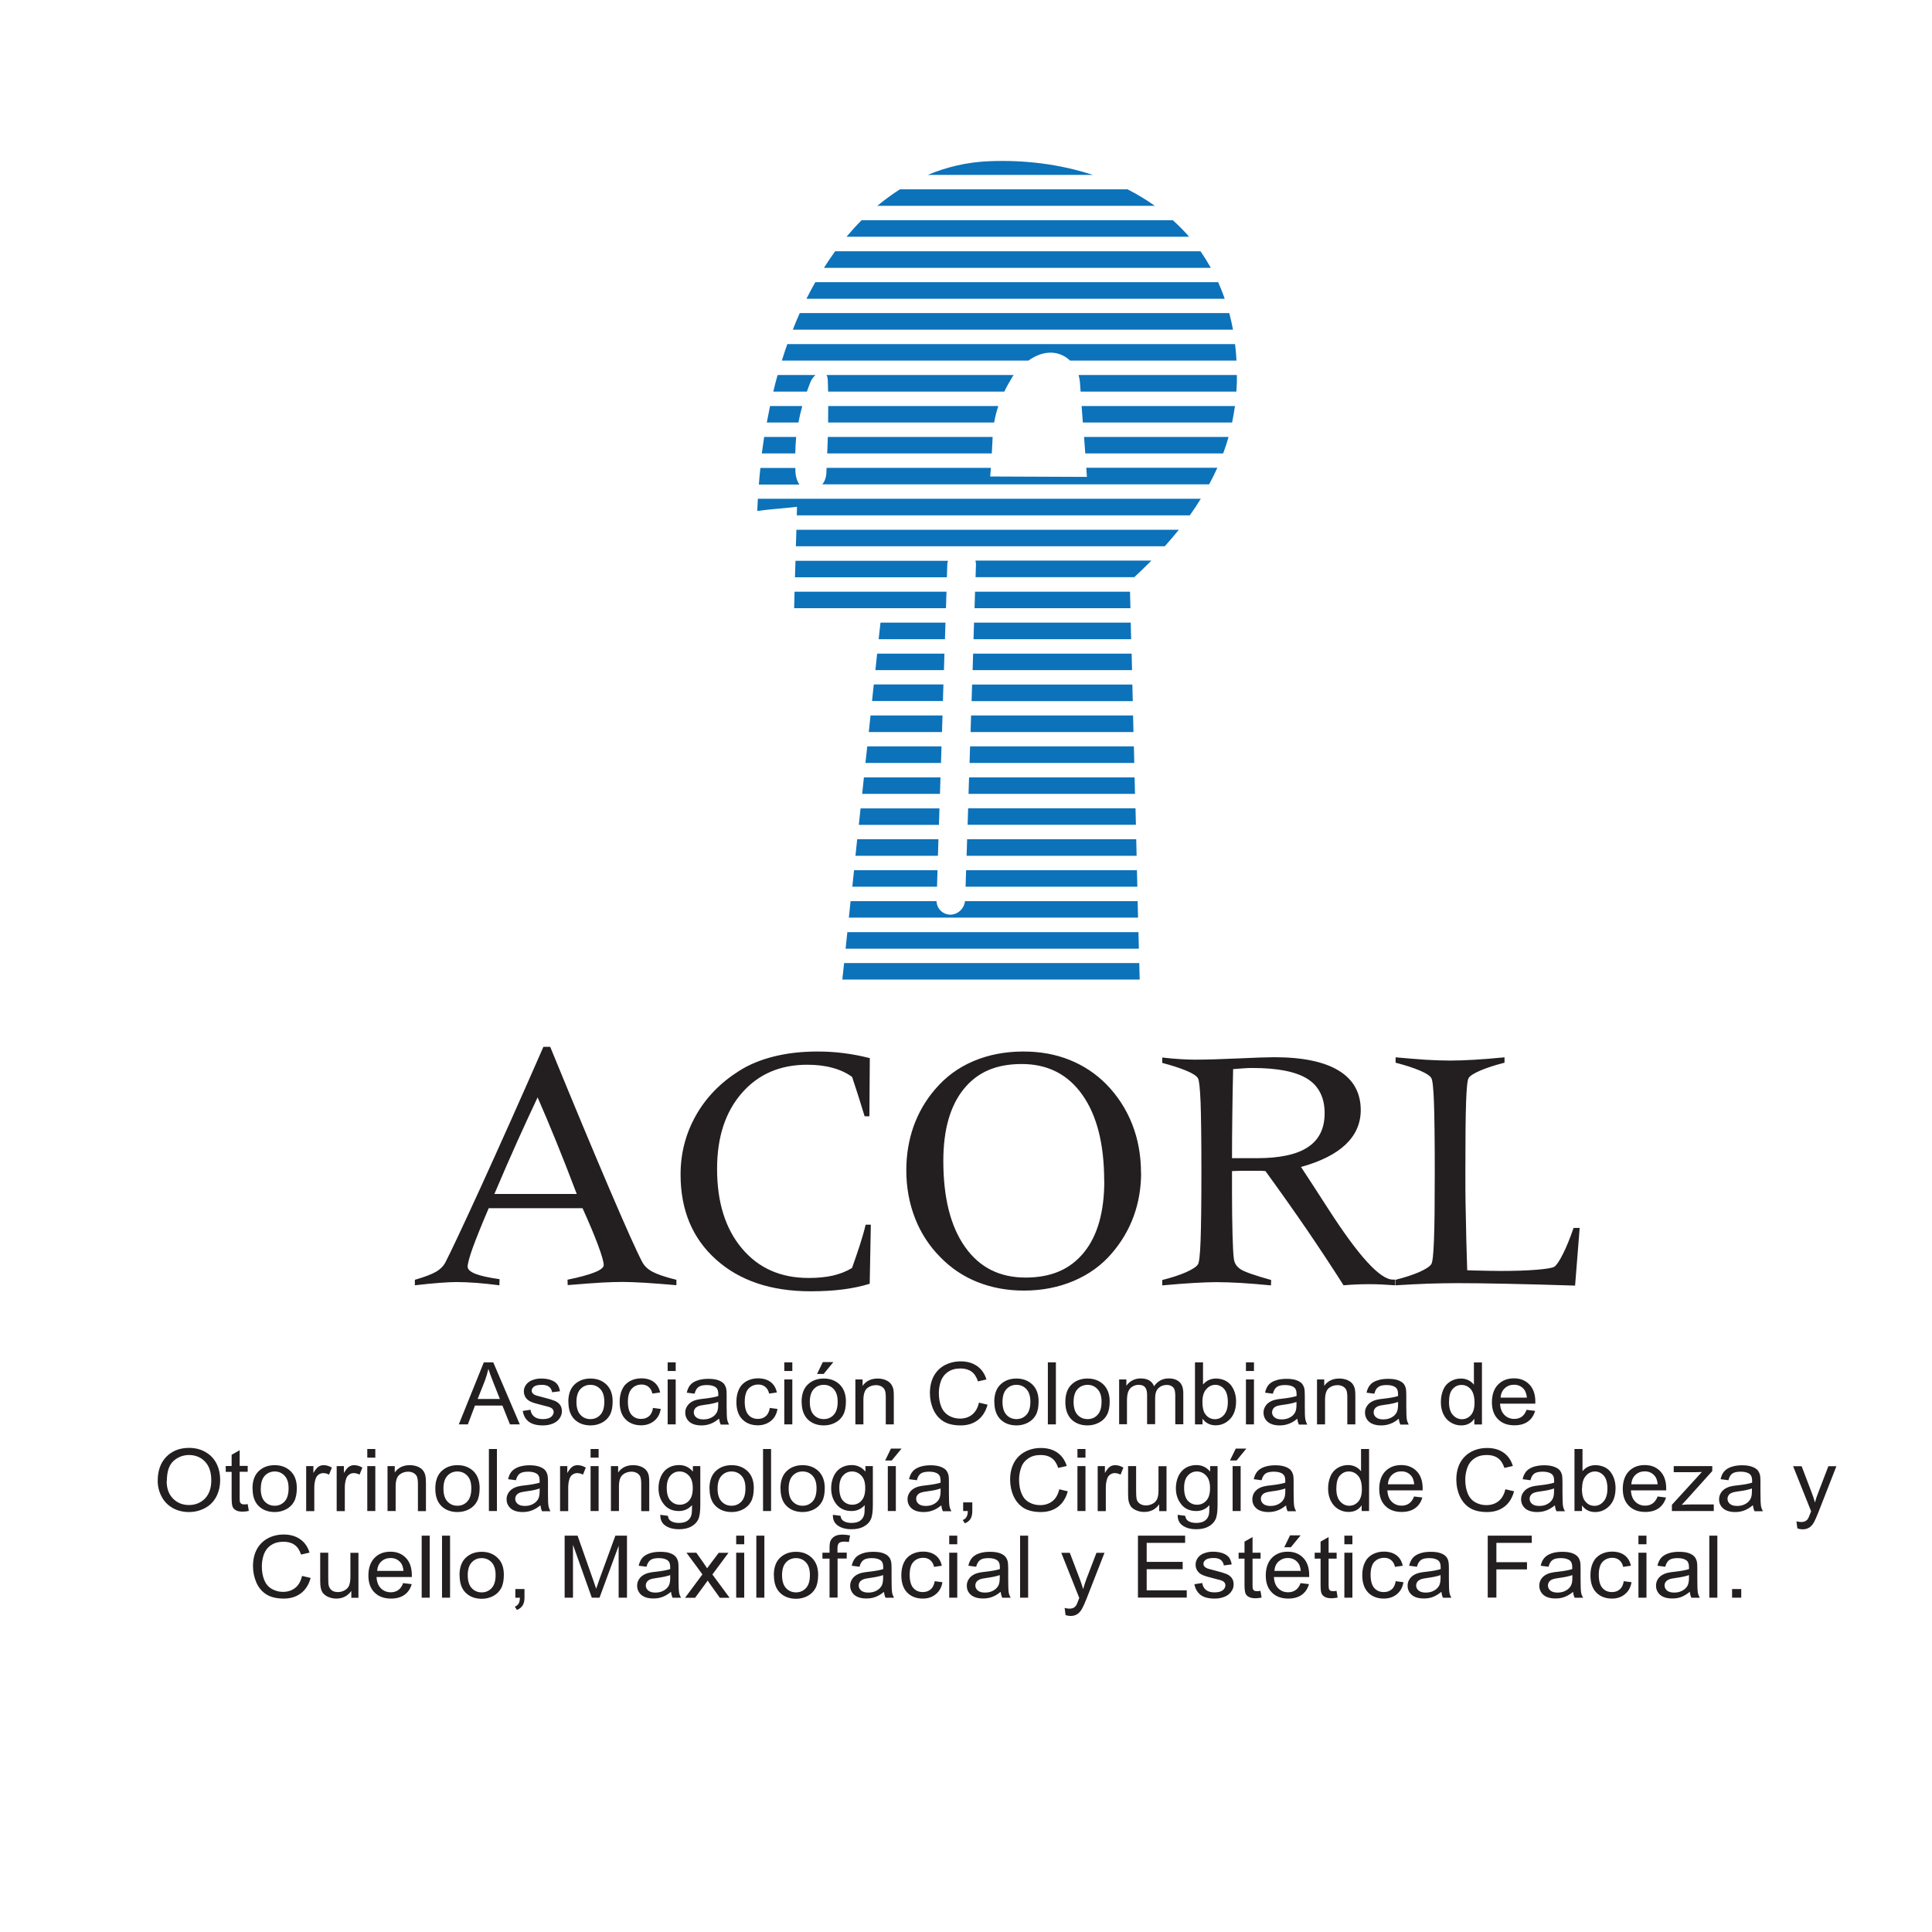 <svg xmlns="http://www.w3.org/2000/svg" id="Foreground" viewBox="0 0 190 190"><defs><style>.cls-1{fill:#0c72ba;}.cls-1,.cls-2{fill-rule:evenodd;}.cls-2{fill:#231f20;}</style></defs><path class="cls-2" d="M137.24,126.39v-.53c.91-.23,1.69-.48,2.33-.76.63-.28,1.03-.54,1.19-.78.12-.17.21-.95.26-2.33.06-1.38.08-3.64.08-6.78s-.03-5.44-.08-6.83c-.05-1.39-.14-2.18-.26-2.36-.13-.23-.51-.48-1.13-.74-.62-.26-1.41-.52-2.38-.77v-.53c1.09.1,2.07.18,2.96.24.89.05,1.69.08,2.41.08s1.49-.03,2.37-.08c.88-.05,1.87-.13,2.97-.24v.53c-.98.25-1.78.51-2.4.78-.62.27-1,.51-1.13.73-.12.18-.2.97-.25,2.36-.05,1.39-.07,3.67-.07,6.83,0,1.22,0,2.59.04,4.12.02,1.54.07,3.4.14,5.59l.44.02c1.32.03,2.26.05,2.83.05,1.41,0,2.6-.04,3.57-.12.97-.08,1.54-.18,1.72-.29.22-.14.5-.55.85-1.25.35-.69.7-1.55,1.05-2.57h.6l-.45,5.67c-2.54-.08-4.79-.14-6.78-.18-1.99-.04-3.58-.06-4.77-.06-.93,0-1.9.02-2.9.05-1,.04-2.06.09-3.19.16ZM121.27,105.13c-.04,1.58-.06,3.1-.08,4.56-.02,1.46-.03,2.86-.03,4.21h2.44c2.26,0,3.94-.36,5.03-1.09,1.1-.73,1.64-1.84,1.64-3.34s-.56-2.66-1.69-3.37c-1.13-.71-2.93-1.07-5.39-1.07-.24,0-.52,0-.84.03l-1.08.08ZM127.93,114.74c.66,1,1.54,2.35,2.64,4.06,3.01,4.69,5.14,7.04,6.41,7.04h.22v.56c-.44-.03-.87-.06-1.3-.08-.43-.02-.86-.03-1.29-.03s-.86.01-1.27.03c-.41.02-.81.04-1.21.08-1.15-1.81-2.36-3.64-3.62-5.49-1.27-1.85-2.62-3.76-4.06-5.74l-.37-.03h-.89s-1.18,0-1.18,0l-.85.03v2.22c0,1.47.02,2.79.05,3.96.03,1.17.07,1.98.13,2.43.05.44.27.78.66,1.04.39.26,1.4.61,3.01,1.06l-.02.53c-1.07-.11-2.05-.18-2.95-.24-.89-.05-1.71-.08-2.44-.08-.57,0-1.29.03-2.19.08-.89.05-1.93.13-3.11.24v-.53c.92-.23,1.69-.48,2.33-.76.63-.28,1.03-.54,1.18-.78.12-.17.21-.95.26-2.33.05-1.38.08-3.64.08-6.78s-.03-5.44-.08-6.83c-.06-1.39-.14-2.18-.26-2.36-.13-.23-.51-.48-1.13-.74-.63-.26-1.42-.52-2.38-.77v-.53c.66.08,1.26.13,1.79.16.53.03.99.05,1.39.05,1.12,0,2.55-.04,4.28-.12,1.73-.08,2.91-.12,3.54-.12,2.8,0,4.92.44,6.36,1.32,1.44.88,2.16,2.18,2.16,3.88,0,1.32-.5,2.44-1.48,3.38-.99.94-2.46,1.68-4.41,2.22ZM108.59,116.15c0-3.62-.71-6.44-2.14-8.47-1.43-2.03-3.42-3.04-5.97-3.04s-4.38.82-5.71,2.47c-1.33,1.65-2,4-2,7.06,0,3.62.71,6.44,2.13,8.45,1.42,2.02,3.4,3.02,5.95,3.02s4.4-.82,5.74-2.46c1.34-1.64,2.01-3.99,2.01-7.05ZM112.22,115.34c0,1.5-.24,2.91-.72,4.24-.48,1.33-1.19,2.54-2.14,3.65-1,1.18-2.25,2.09-3.75,2.73-1.5.64-3.14.96-4.92.96-1.64,0-3.15-.28-4.54-.83-1.39-.55-2.6-1.36-3.64-2.42-1.11-1.11-1.95-2.4-2.52-3.86-.57-1.46-.86-3.03-.86-4.72,0-1.53.24-2.97.71-4.31.48-1.34,1.18-2.56,2.11-3.64,1.04-1.23,2.29-2.15,3.77-2.78,1.48-.63,3.12-.95,4.93-.95,1.64,0,3.15.27,4.52.82,1.38.55,2.59,1.35,3.64,2.41,1.11,1.14,1.95,2.44,2.53,3.91.58,1.47.87,3.07.87,4.79ZM85.5,109.78h-.47l-.61-1.97-.62-1.9c-.53-.39-1.17-.69-1.91-.89-.74-.21-1.58-.31-2.51-.31-2.67,0-4.81.93-6.43,2.79-1.62,1.86-2.43,4.34-2.43,7.45,0,3.29.82,5.9,2.45,7.83,1.63,1.94,3.81,2.9,6.55,2.9.92,0,1.72-.08,2.41-.24.69-.16,1.31-.41,1.86-.74.3-.84.56-1.61.79-2.31.22-.7.41-1.35.55-1.95h.51l-.11,5.81c-.82.25-1.71.44-2.66.56-.95.12-2,.18-3.15.18-3.88,0-6.99-1.04-9.31-3.13-2.32-2.08-3.48-4.87-3.48-8.35,0-2.09.5-4.01,1.49-5.78.99-1.77,2.4-3.23,4.23-4.39.98-.63,2.13-1.11,3.45-1.44,1.32-.33,2.75-.49,4.3-.49.87,0,1.73.05,2.58.16.85.11,1.7.27,2.56.49l-.04,5.73ZM48.61,117.42h8.11c-.76-2-1.44-3.74-2.05-5.23-.61-1.5-1.21-2.92-1.8-4.27-.61,1.29-1.27,2.72-1.97,4.27-.7,1.55-1.46,3.3-2.28,5.23ZM40.8,126.39v-.53c.97-.28,1.67-.55,2.08-.79.41-.24.7-.53.89-.86.54-1.04,1.73-3.57,3.57-7.59,1.83-4.02,3.87-8.57,6.1-13.67h.67c2.35,5.74,4.32,10.46,5.9,14.15,1.58,3.69,2.63,6.03,3.15,7.01.21.39.54.71,1.01.96.47.25,1.25.52,2.35.79v.53c-1.2-.11-2.24-.18-3.12-.24-.88-.05-1.61-.08-2.18-.08s-1.25.02-2,.06c-.75.04-1.88.13-3.39.25l-.02-.53c1.17-.24,2.06-.48,2.66-.72.6-.24.9-.48.9-.72,0-.3-.18-.95-.55-1.94-.37-1-.88-2.21-1.53-3.65h-9.23c-.71,1.66-1.23,2.96-1.57,3.89-.33.93-.5,1.55-.5,1.86,0,.26.25.49.73.69.49.2,1.29.38,2.41.54l-.02.6c-.81-.11-1.57-.18-2.29-.24-.72-.05-1.36-.08-1.93-.08-.43,0-.99.03-1.66.08-.68.05-1.49.13-2.44.24Z"></path><path class="cls-2" d="M147.57,137.45h2.59c-.04-.37-.14-.65-.3-.84-.25-.29-.57-.43-.97-.43-.36,0-.67.12-.91.35-.25.23-.38.54-.41.92ZM150.15,138.65l.82.1c-.13.45-.36.8-.71,1.05-.35.25-.79.37-1.33.37-.68,0-1.22-.2-1.61-.6-.4-.4-.6-.95-.6-1.67s.2-1.32.6-1.73c.4-.41.92-.62,1.56-.62s1.13.2,1.52.6c.39.4.59.97.59,1.69v.2h-3.47c.03.48.17.85.43,1.11.26.26.58.39.97.39.29,0,.53-.07.74-.22.2-.14.36-.38.48-.69ZM142.5,137.88c0,.56.12.99.38,1.27.25.28.55.42.89.42s.64-.13.88-.4c.24-.27.36-.67.36-1.22,0-.6-.13-1.05-.37-1.33-.25-.28-.55-.42-.91-.42s-.64.14-.88.41c-.24.27-.35.7-.35,1.28ZM144.99,140.08v-.56c-.29.44-.73.66-1.3.66-.37,0-.71-.1-1.02-.29-.31-.19-.55-.46-.72-.81-.17-.35-.25-.75-.25-1.2s.08-.84.23-1.2c.15-.36.39-.63.7-.82.31-.19.65-.29,1.04-.29.28,0,.53.06.75.17.22.11.4.26.53.44v-2.19h.79v6.1h-.74ZM137.49,137.87c-.29.11-.72.21-1.29.28-.33.04-.55.09-.69.15-.14.06-.24.14-.31.24-.07.11-.11.22-.11.35,0,.2.08.37.24.5.16.13.39.2.7.2s.57-.06.81-.19c.24-.12.41-.3.52-.51.08-.17.13-.41.13-.74v-.27ZM137.55,139.53c-.29.24-.57.41-.85.5-.27.1-.56.15-.87.15-.51,0-.91-.12-1.18-.35-.27-.24-.41-.54-.41-.91,0-.22.05-.41.16-.59.1-.18.24-.32.41-.43.17-.11.36-.19.57-.24.15-.04.39-.08.7-.11.64-.07,1.11-.16,1.41-.26v-.19c0-.3-.07-.52-.22-.64-.2-.17-.5-.25-.9-.25-.37,0-.65.06-.82.19-.18.12-.31.34-.39.66l-.77-.1c.07-.31.19-.57.35-.76.16-.19.39-.34.7-.44.31-.11.66-.16,1.06-.16s.72.04.97.13c.25.09.43.2.55.33.12.14.2.31.24.51.03.13.04.36.04.69v.99c0,.69.02,1.13.05,1.32.03.19.1.36.19.53h-.82c-.08-.16-.13-.34-.15-.55ZM129.52,140.08v-4.42h.71v.63c.34-.48.83-.72,1.48-.72.28,0,.54.05.77.14.23.1.41.22.53.38.12.16.2.34.24.55.03.14.04.38.04.73v2.71h-.79v-2.68c0-.31-.03-.53-.09-.68-.06-.15-.17-.27-.32-.36-.16-.09-.34-.14-.55-.14-.34,0-.62.1-.87.3-.24.21-.36.59-.36,1.15v2.41h-.79ZM127.5,137.87c-.29.11-.72.21-1.29.28-.32.04-.55.09-.69.15-.14.06-.24.14-.31.24-.07.11-.11.22-.11.35,0,.2.08.37.24.5.16.13.39.2.7.2s.57-.06.81-.19c.24-.12.41-.3.52-.51.09-.17.13-.41.13-.74v-.27ZM127.57,139.53c-.29.24-.58.41-.85.5-.27.1-.56.15-.87.15-.51,0-.9-.12-1.18-.35-.27-.24-.41-.54-.41-.91,0-.22.05-.41.16-.59.1-.18.24-.32.41-.43.17-.11.36-.19.57-.24.15-.04.39-.08.7-.11.64-.07,1.11-.16,1.41-.26v-.19c0-.3-.07-.52-.22-.64-.2-.17-.5-.25-.9-.25-.37,0-.65.06-.82.19-.17.12-.31.34-.39.66l-.77-.1c.07-.31.18-.57.34-.76.16-.19.4-.34.7-.44.3-.11.66-.16,1.06-.16s.72.04.97.13c.25.09.43.2.55.33.12.14.2.31.25.51.02.13.04.36.04.69v.99c0,.69.01,1.13.05,1.32.04.19.1.36.19.53h-.82c-.08-.16-.13-.34-.15-.55ZM122.53,140.08v-4.42h.79v4.42h-.79ZM122.53,134.83v-.85h.79v.85h-.79ZM118.25,137.84c0,.53.08.91.23,1.15.24.38.58.58,1,.58.34,0,.64-.14.89-.42.25-.29.38-.71.38-1.27s-.12-1-.36-1.28c-.24-.27-.53-.41-.87-.41s-.64.14-.89.43c-.25.28-.38.7-.38,1.23ZM118.26,140.08h-.74v-6.1h.79v2.18c.33-.39.76-.59,1.28-.59.29,0,.56.06.81.16.25.11.46.26.63.46.16.2.29.43.39.72.09.28.14.57.14.89,0,.76-.2,1.34-.59,1.75-.39.41-.87.62-1.42.62s-.98-.22-1.29-.65v.56ZM110.06,140.08v-4.42h.71v.62c.15-.21.34-.39.58-.52.24-.13.52-.2.83-.2.34,0,.63.07.85.2.22.14.38.33.46.57.37-.52.85-.77,1.44-.77.46,0,.82.12,1.07.36.25.24.37.61.37,1.12v3.03h-.79v-2.78c0-.3-.03-.51-.08-.65-.05-.13-.14-.24-.28-.32-.13-.08-.29-.12-.47-.12-.33,0-.6.1-.82.31-.22.21-.33.54-.33.99v2.56h-.79v-2.87c0-.33-.06-.58-.19-.75-.13-.17-.34-.25-.63-.25-.22,0-.43.05-.62.17-.19.11-.32.27-.41.49-.09.21-.13.52-.13.92v2.29h-.79ZM105.58,137.87c0,.56.13.99.39,1.27.26.28.59.42.99.42s.72-.14.98-.42c.26-.28.39-.71.39-1.29,0-.55-.13-.96-.4-1.24-.26-.28-.59-.42-.97-.42s-.73.14-.99.42c-.26.28-.39.7-.39,1.26ZM104.77,137.87c0-.82.24-1.42.72-1.81.4-.33.89-.49,1.46-.49.64,0,1.16.2,1.57.59.4.4.61.95.61,1.65,0,.57-.09,1.01-.27,1.34-.18.33-.44.58-.79.76-.34.18-.72.27-1.12.27-.65,0-1.18-.2-1.58-.59-.4-.4-.6-.97-.6-1.71ZM103.05,140.08v-6.1h.79v6.1h-.79ZM98.59,137.87c0,.56.13.99.39,1.27.26.28.59.42.98.42s.72-.14.98-.42c.26-.28.39-.71.39-1.29,0-.55-.13-.96-.39-1.24-.26-.28-.59-.42-.98-.42s-.72.14-.98.42c-.26.28-.39.7-.39,1.26ZM97.78,137.87c0-.82.24-1.42.72-1.81.4-.33.89-.49,1.46-.49.64,0,1.16.2,1.57.59.41.4.61.95.61,1.65,0,.57-.09,1.01-.27,1.34-.18.33-.44.58-.78.76-.34.18-.72.27-1.12.27-.65,0-1.18-.2-1.58-.59-.4-.4-.6-.97-.6-1.71ZM96.27,137.94l.85.2c-.18.66-.5,1.17-.96,1.52-.46.35-1.02.52-1.69.52s-1.25-.13-1.69-.4c-.43-.27-.76-.65-.99-1.16-.23-.51-.34-1.05-.34-1.63,0-.63.13-1.19.38-1.66.26-.47.62-.83,1.09-1.08.47-.24.99-.37,1.56-.37.64,0,1.18.16,1.62.47.44.31.74.75.91,1.31l-.83.19c-.15-.44-.36-.77-.65-.97-.28-.2-.64-.3-1.07-.3-.49,0-.9.11-1.23.34-.33.22-.56.53-.7.9-.13.38-.2.77-.2,1.17,0,.52.08.97.24,1.36.16.39.41.67.74.87.34.19.7.29,1.09.29.47,0,.88-.13,1.2-.39.33-.26.55-.65.67-1.16ZM84.12,140.08v-4.42h.71v.63c.34-.48.84-.72,1.48-.72.28,0,.54.05.77.14.23.1.41.22.53.38.12.16.2.34.25.55.03.14.04.38.04.73v2.71h-.79v-2.68c0-.31-.03-.53-.09-.68-.06-.15-.17-.27-.32-.36-.15-.09-.34-.14-.55-.14-.34,0-.62.1-.87.3-.24.21-.37.59-.37,1.15v2.41h-.79ZM80.35,135.12l.57-1.17h1.04l-.96,1.17h-.66ZM79.64,137.87c0,.56.13.99.39,1.27.26.28.59.42.98.42s.72-.14.98-.42c.26-.28.39-.71.39-1.29,0-.55-.13-.96-.39-1.24-.26-.28-.59-.42-.98-.42s-.73.14-.98.42c-.26.28-.39.7-.39,1.26ZM78.83,137.87c0-.82.24-1.42.72-1.81.4-.33.89-.49,1.46-.49.64,0,1.16.2,1.57.59.4.4.61.95.61,1.65,0,.57-.09,1.01-.27,1.34-.18.33-.44.58-.78.76-.34.18-.72.27-1.12.27-.65,0-1.18-.2-1.58-.59-.4-.4-.6-.97-.6-1.71ZM77.13,140.08v-4.42h.79v4.42h-.79ZM77.13,134.83v-.85h.79v.85h-.79ZM75.69,138.46l.77.1c-.08.5-.3.9-.65,1.18-.35.28-.78.43-1.28.43-.63,0-1.15-.2-1.53-.59-.39-.39-.58-.96-.58-1.7,0-.48.08-.9.25-1.25.17-.36.42-.62.76-.81.34-.18.71-.27,1.11-.27.51,0,.92.12,1.24.36.32.24.53.59.62,1.03l-.76.11c-.07-.3-.2-.52-.39-.67-.18-.15-.41-.22-.67-.22-.4,0-.72.14-.97.41-.25.27-.37.7-.37,1.28s.12,1.02.36,1.29c.24.27.55.4.94.4.31,0,.57-.09.77-.27.21-.18.34-.46.4-.83ZM70.63,137.87c-.29.11-.72.21-1.29.28-.32.04-.55.09-.69.15-.13.06-.24.14-.31.24-.07.11-.11.22-.11.35,0,.2.08.37.24.5.16.13.39.2.7.2s.57-.06.81-.19c.24-.12.41-.3.52-.51.09-.17.13-.41.13-.74v-.27ZM70.69,139.53c-.29.24-.57.41-.84.5-.27.1-.56.15-.87.15-.51,0-.91-.12-1.18-.35-.27-.24-.41-.54-.41-.91,0-.22.05-.41.16-.59.11-.18.24-.32.41-.43.17-.11.36-.19.57-.24.16-.04.39-.08.7-.11.64-.07,1.11-.16,1.41-.26v-.19c0-.3-.07-.52-.22-.64-.2-.17-.5-.25-.9-.25-.37,0-.65.06-.82.19-.18.12-.31.34-.39.66l-.77-.1c.07-.31.18-.57.35-.76.16-.19.39-.34.7-.44.3-.11.66-.16,1.06-.16s.72.04.97.13c.25.09.43.2.55.33.12.14.2.31.25.51.03.13.04.36.04.69v.99c0,.69.02,1.13.05,1.32.03.19.1.36.19.53h-.82c-.08-.16-.13-.34-.15-.55ZM65.66,140.08v-4.42h.79v4.42h-.79ZM65.66,134.83v-.85h.79v.85h-.79ZM64.21,138.46l.77.1c-.08.5-.3.9-.65,1.18-.35.28-.78.43-1.28.43-.63,0-1.15-.2-1.53-.59-.39-.39-.58-.96-.58-1.7,0-.48.08-.9.25-1.25.17-.36.42-.62.76-.81.34-.18.71-.27,1.11-.27.51,0,.92.12,1.24.36.32.24.53.59.62,1.03l-.76.11c-.07-.3-.2-.52-.39-.67-.19-.15-.41-.22-.67-.22-.4,0-.72.14-.97.41-.25.27-.38.7-.38,1.28s.12,1.02.36,1.29c.24.27.55.4.94.4.31,0,.57-.09.78-.27.21-.18.34-.46.39-.83ZM56.69,137.87c0,.56.13.99.39,1.27.26.28.59.42.98.42s.72-.14.98-.42c.26-.28.39-.71.39-1.29,0-.55-.13-.96-.39-1.24-.26-.28-.59-.42-.98-.42s-.72.14-.98.42c-.26.28-.39.7-.39,1.26ZM55.89,137.87c0-.82.24-1.42.72-1.81.4-.33.89-.49,1.46-.49.64,0,1.16.2,1.57.59.41.4.61.95.61,1.65,0,.57-.09,1.01-.27,1.34-.18.33-.44.58-.78.76-.34.18-.72.27-1.12.27-.65,0-1.18-.2-1.58-.59-.4-.4-.6-.97-.6-1.71ZM51.39,138.76l.78-.12c.04.3.17.52.37.68.2.16.48.24.84.24s.63-.07.81-.21c.17-.14.26-.31.26-.49,0-.17-.08-.3-.24-.4-.11-.07-.38-.15-.81-.25-.58-.14-.98-.26-1.2-.36-.22-.1-.39-.24-.51-.42-.11-.18-.17-.37-.17-.59,0-.2.04-.38.14-.54.09-.17.23-.31.39-.42.12-.09.29-.16.5-.22.21-.06.44-.09.68-.09.37,0,.69.05.96.15.28.1.48.24.61.41.13.17.22.4.27.69l-.77.1c-.04-.23-.14-.41-.3-.54-.17-.13-.4-.19-.71-.19-.36,0-.62.06-.77.17-.15.12-.23.25-.23.4,0,.1.03.19.1.26.06.08.16.15.3.2.08.03.31.09.69.19.56.14.95.26,1.17.35.22.09.39.22.52.39.13.17.19.39.19.64s-.08.48-.23.7c-.15.22-.37.39-.66.51-.29.12-.62.18-.98.18-.6,0-1.06-.12-1.38-.36-.32-.24-.52-.59-.6-1.06ZM45.12,140.08l2.46-6.1h.93l2.61,6.1h-.97l-.74-1.85h-2.7l-.7,1.85h-.9ZM46.97,137.58h2.19l-.67-1.69c-.2-.51-.36-.94-.46-1.27-.09.4-.21.79-.35,1.18l-.71,1.79Z"></path><path class="cls-2" d="M176.76,150.3l-.09-.69c.17.05.32.07.45.07.18,0,.32-.03.42-.08.1-.06.19-.13.26-.24.05-.07.13-.26.24-.56l.07-.18-1.77-4.43h.84l.97,2.55c.13.32.24.67.34,1.02.09-.34.2-.67.33-.99l.99-2.58h.79l-1.76,4.5c-.19.48-.34.82-.44,1-.14.25-.3.43-.48.54-.18.11-.4.17-.65.17-.15,0-.32-.03-.51-.09ZM172.29,146.38c-.29.11-.72.21-1.29.28-.33.04-.56.09-.69.15-.13.05-.24.13-.31.24-.07.1-.11.22-.11.35,0,.2.08.36.24.5.16.13.39.2.7.2s.57-.06.81-.19c.24-.13.41-.3.52-.52.09-.17.13-.42.13-.74v-.27ZM172.36,148.05c-.29.24-.57.4-.84.5-.27.1-.56.15-.87.15-.51,0-.91-.12-1.18-.35-.28-.24-.41-.54-.41-.91,0-.21.06-.41.16-.59.1-.18.24-.32.41-.43.17-.11.36-.19.57-.24.15-.04.39-.08.7-.11.64-.07,1.11-.16,1.41-.26v-.19c0-.31-.07-.52-.22-.64-.2-.17-.5-.25-.9-.25-.37,0-.65.06-.82.18-.18.12-.31.34-.39.66l-.77-.1c.07-.32.18-.57.35-.76.16-.19.39-.34.7-.45.3-.1.66-.16,1.06-.16s.72.05.97.14c.25.09.43.2.55.33.12.14.2.31.25.51.03.13.04.36.04.69v1c0,.69.02,1.13.05,1.32.03.19.1.36.19.53h-.82c-.08-.16-.13-.34-.15-.55ZM164.42,148.6v-.61l2.95-3.23c-.33.02-.63.02-.88.02h-1.89v-.6h3.79v.49l-2.52,2.8-.48.52c.35-.03.69-.04,1-.04h2.15v.65h-4.12ZM160.43,145.97h2.59c-.03-.37-.13-.65-.3-.84-.25-.29-.57-.43-.97-.43-.36,0-.66.11-.91.34-.25.23-.38.54-.41.92ZM163.02,147.17l.82.1c-.13.45-.37.8-.71,1.05-.35.25-.79.37-1.33.37-.68,0-1.21-.2-1.61-.6-.4-.4-.6-.95-.6-1.67s.2-1.32.6-1.73c.4-.41.92-.61,1.56-.61s1.13.2,1.52.6c.39.4.59.97.59,1.69v.2h-3.47c.03.49.17.86.43,1.11.26.26.58.39.97.39.29,0,.53-.07.74-.22.2-.14.37-.37.49-.69ZM155.57,146.36c0,.53.08.91.23,1.15.25.39.58.58,1.01.58.34,0,.64-.14.89-.43.25-.28.38-.71.38-1.27s-.12-1-.36-1.27c-.24-.27-.53-.41-.87-.41s-.64.14-.89.43c-.25.28-.37.69-.37,1.23ZM155.57,148.6h-.73v-6.1h.79v2.18c.33-.4.76-.59,1.28-.59.28,0,.55.06.81.16.26.11.47.26.63.46.16.2.29.44.39.72.09.28.14.58.14.9,0,.76-.2,1.34-.59,1.75-.39.41-.87.62-1.42.62s-.98-.22-1.29-.65v.56ZM152.83,146.38c-.29.11-.72.21-1.29.28-.32.04-.55.09-.69.15-.13.05-.24.13-.31.24-.07.1-.11.22-.11.35,0,.2.08.36.24.5.16.13.39.2.7.2s.58-.06.81-.19c.24-.13.41-.3.52-.52.09-.17.13-.42.13-.74v-.27ZM152.9,148.05c-.29.24-.58.4-.85.5-.27.1-.56.15-.87.15-.51,0-.91-.12-1.18-.35-.27-.24-.41-.54-.41-.91,0-.21.05-.41.16-.59.11-.18.24-.32.41-.43.17-.11.36-.19.57-.24.16-.04.39-.08.7-.11.64-.07,1.1-.16,1.41-.26v-.19c0-.31-.07-.52-.22-.64-.2-.17-.5-.25-.9-.25-.37,0-.65.06-.82.18-.18.12-.31.34-.39.66l-.77-.1c.07-.32.19-.57.35-.76.16-.19.39-.34.7-.45.31-.1.66-.16,1.06-.16s.72.05.97.14c.25.09.43.2.55.33.12.14.2.31.25.51.02.13.04.36.04.69v1c0,.69.02,1.13.05,1.32.03.19.1.36.19.53h-.83c-.08-.16-.13-.34-.15-.55ZM148.05,146.46l.85.2c-.18.66-.5,1.17-.96,1.52-.47.35-1.03.52-1.7.52s-1.25-.13-1.69-.4c-.43-.27-.76-.66-.99-1.16-.23-.51-.34-1.05-.34-1.63,0-.64.13-1.19.38-1.66.26-.47.62-.83,1.09-1.08.47-.25.99-.37,1.56-.37.64,0,1.18.15,1.62.46.44.31.74.75.91,1.31l-.83.19c-.15-.44-.36-.77-.65-.97-.28-.2-.64-.3-1.07-.3-.49,0-.9.11-1.23.34-.33.22-.56.52-.7.91-.13.38-.2.77-.2,1.17,0,.52.08.97.24,1.36.16.39.41.68.74.87.34.19.7.28,1.09.28.47,0,.88-.13,1.2-.39.33-.26.55-.65.67-1.16ZM136.49,145.97h2.59c-.04-.37-.13-.65-.3-.84-.25-.29-.57-.43-.97-.43-.36,0-.66.11-.91.34-.25.23-.38.54-.41.92ZM139.07,147.17l.81.1c-.13.45-.36.8-.71,1.05-.35.25-.79.37-1.33.37-.68,0-1.22-.2-1.61-.6-.4-.4-.59-.95-.59-1.67s.2-1.32.6-1.73c.4-.41.93-.61,1.56-.61s1.13.2,1.52.6c.39.4.59.97.59,1.69v.2h-3.47c.03.49.17.86.43,1.11.26.26.58.39.97.39.29,0,.53-.07.74-.22.2-.14.37-.37.49-.69ZM131.42,146.4c0,.56.13.99.38,1.26.25.28.55.42.89.42s.64-.13.88-.4c.24-.26.36-.67.36-1.22,0-.6-.12-1.05-.37-1.33-.25-.28-.55-.42-.91-.42s-.64.14-.88.4c-.24.27-.35.7-.35,1.28ZM133.91,148.6v-.56c-.3.44-.73.65-1.3.65-.37,0-.71-.1-1.02-.29-.31-.19-.55-.47-.72-.81-.17-.35-.26-.75-.26-1.2s.08-.84.23-1.2c.15-.36.39-.63.69-.82.31-.19.66-.29,1.04-.29.28,0,.53.06.75.17.22.11.4.26.53.44v-2.19h.79v6.1h-.74ZM126.4,146.38c-.29.11-.72.21-1.29.28-.32.04-.55.09-.69.15-.13.05-.24.13-.31.24-.08.1-.11.22-.11.35,0,.2.08.36.24.5.16.13.39.2.7.2s.57-.06.81-.19c.24-.13.41-.3.52-.52.09-.17.13-.42.13-.74v-.27ZM126.47,148.05c-.29.24-.57.4-.85.5-.27.1-.56.15-.87.15-.51,0-.91-.12-1.18-.35-.28-.24-.41-.54-.41-.91,0-.21.05-.41.15-.59.11-.18.24-.32.41-.43.17-.11.36-.19.57-.24.15-.04.39-.08.7-.11.63-.07,1.11-.16,1.41-.26v-.19c0-.31-.07-.52-.22-.64-.2-.17-.51-.25-.9-.25-.37,0-.65.06-.82.18-.17.12-.31.34-.39.66l-.77-.1c.07-.32.19-.57.35-.76.16-.19.39-.34.7-.45.31-.1.66-.16,1.06-.16s.72.05.97.14c.25.09.43.2.55.33.12.14.2.31.25.51.03.13.04.36.04.69v1c0,.69.02,1.13.05,1.32.03.19.1.36.19.53h-.83c-.08-.16-.13-.34-.15-.55ZM120.96,143.63l.57-1.17h1.04l-.96,1.17h-.66ZM121.22,148.6v-4.42h.79v4.42h-.79ZM116.45,146.31c0,.58.12,1,.36,1.27.24.26.54.4.91.4s.66-.13.91-.4c.25-.27.37-.68.37-1.24s-.13-.95-.38-1.22c-.25-.27-.56-.41-.91-.41s-.65.13-.89.4c-.25.27-.37.67-.37,1.2ZM115.8,148.97l.76.1c.03.22.12.39.27.49.2.14.47.21.8.21.36,0,.65-.07.85-.21.2-.14.33-.33.4-.58.04-.15.06-.47.06-.96-.34.38-.77.58-1.29.58-.64,0-1.13-.22-1.48-.66-.35-.44-.53-.96-.53-1.58,0-.42.08-.81.24-1.17.16-.35.4-.63.7-.82.31-.19.67-.29,1.07-.29.55,0,1,.21,1.36.64v-.54h.73v3.82c0,.69-.07,1.18-.22,1.46-.15.29-.38.51-.7.68-.32.17-.71.25-1.17.25-.56,0-1-.12-1.34-.36-.34-.23-.51-.59-.49-1.07ZM114,148.6v-.66c-.36.5-.85.75-1.47.75-.28,0-.53-.05-.77-.15-.24-.1-.41-.22-.53-.37-.11-.15-.19-.34-.24-.56-.03-.15-.05-.38-.05-.7v-2.73h.79v2.45c0,.39.02.65.05.79.05.2.15.35.32.46.16.11.36.17.59.17s.46-.06.67-.17c.21-.11.35-.27.44-.47.09-.2.13-.49.13-.86v-2.36h.79v4.42h-.71ZM107.95,148.6v-4.42h.71v.68c.18-.31.35-.52.5-.62.15-.1.32-.15.51-.15.27,0,.54.08.81.24l-.28.69c-.19-.1-.38-.15-.57-.15-.17,0-.32.05-.46.15-.14.1-.23.23-.29.41-.09.27-.13.56-.13.87v2.31h-.79ZM105.96,148.6v-4.42h.79v4.42h-.79ZM105.96,143.35v-.85h.79v.85h-.79ZM104.16,146.46l.85.2c-.18.66-.5,1.17-.96,1.52-.46.35-1.03.52-1.69.52s-1.25-.13-1.69-.4c-.43-.27-.76-.66-.99-1.16-.23-.51-.34-1.05-.34-1.63,0-.64.13-1.19.38-1.66.25-.47.62-.83,1.09-1.08.47-.25.99-.37,1.56-.37.64,0,1.18.15,1.62.46.44.31.74.75.92,1.31l-.84.19c-.15-.44-.36-.77-.65-.97-.28-.2-.64-.3-1.07-.3-.49,0-.9.11-1.23.34-.33.22-.57.52-.7.91-.13.38-.2.77-.2,1.17,0,.52.08.97.24,1.36.16.39.4.68.74.87.33.19.7.28,1.09.28.47,0,.88-.13,1.21-.39.33-.26.55-.65.67-1.16ZM94.72,148.6v-.85h.9v.85c0,.31-.06.57-.17.76-.12.19-.3.35-.56.45l-.21-.32c.17-.07.29-.17.37-.31.08-.13.12-.33.13-.58h-.45ZM92.5,146.38c-.28.11-.72.21-1.29.28-.32.04-.55.09-.69.15-.13.05-.24.13-.31.24-.07.1-.11.22-.11.35,0,.2.08.36.24.5.16.13.39.2.7.2s.57-.06.81-.19c.24-.13.41-.3.52-.52.08-.17.13-.42.13-.74v-.27ZM92.56,148.05c-.29.24-.57.4-.85.5-.27.1-.56.15-.87.15-.51,0-.9-.12-1.18-.35-.27-.24-.41-.54-.41-.91,0-.21.05-.41.16-.59.1-.18.24-.32.41-.43.17-.11.35-.19.57-.24.15-.04.39-.08.7-.11.64-.07,1.11-.16,1.41-.26v-.19c0-.31-.07-.52-.22-.64-.2-.17-.5-.25-.9-.25-.37,0-.65.06-.82.18-.18.12-.31.34-.39.66l-.77-.1c.07-.32.19-.57.35-.76.16-.19.39-.34.7-.45.3-.1.66-.16,1.06-.16s.72.05.97.14c.25.09.43.2.55.33.12.14.2.31.25.51.03.13.04.36.04.69v1c0,.69.02,1.13.05,1.32.03.19.1.36.19.53h-.83c-.08-.16-.13-.34-.15-.55ZM87.05,143.63l.57-1.17h1.04l-.96,1.17h-.66ZM87.31,148.6v-4.42h.79v4.42h-.79ZM82.54,146.31c0,.58.12,1,.36,1.27.24.26.55.4.91.4s.67-.13.91-.4c.25-.27.37-.68.37-1.24s-.12-.95-.38-1.22c-.25-.27-.56-.41-.91-.41s-.65.13-.89.4c-.25.27-.37.67-.37,1.2ZM81.9,148.97l.76.1c.03.22.12.39.27.49.2.14.47.21.8.21.37,0,.65-.07.85-.21.2-.14.33-.33.4-.58.04-.15.06-.47.06-.96-.34.38-.77.58-1.29.58-.64,0-1.13-.22-1.49-.66-.35-.44-.52-.96-.52-1.58,0-.42.08-.81.24-1.17.16-.35.39-.63.7-.82.31-.19.66-.29,1.07-.29.55,0,1,.21,1.36.64v-.54h.73v3.82c0,.69-.07,1.18-.22,1.46-.14.29-.38.51-.7.68-.32.17-.71.25-1.18.25-.55,0-1-.12-1.34-.36-.34-.23-.51-.59-.49-1.07ZM77.56,146.39c0,.57.13.99.39,1.27.26.28.59.42.98.42s.72-.14.98-.42c.26-.28.39-.71.39-1.29s-.13-.96-.39-1.24c-.26-.28-.59-.42-.98-.42s-.72.14-.98.42c-.26.28-.39.7-.39,1.27ZM76.75,146.39c0-.82.24-1.42.72-1.81.4-.33.89-.49,1.46-.49.64,0,1.16.2,1.57.59.4.4.61.95.61,1.65,0,.57-.09,1.01-.27,1.34-.18.33-.44.58-.78.76-.34.18-.72.27-1.12.27-.65,0-1.18-.2-1.58-.59-.4-.39-.6-.96-.6-1.71ZM75.04,148.6v-6.1h.79v6.1h-.79ZM70.57,146.39c0,.57.13.99.39,1.27.26.28.59.42.98.42s.72-.14.98-.42c.26-.28.39-.71.39-1.29s-.13-.96-.39-1.24c-.26-.28-.59-.42-.98-.42s-.72.14-.98.42c-.26.28-.39.7-.39,1.27ZM69.77,146.39c0-.82.24-1.42.72-1.81.4-.33.89-.49,1.46-.49.64,0,1.16.2,1.57.59.41.4.61.95.61,1.65,0,.57-.09,1.01-.27,1.34-.18.33-.44.58-.78.76-.34.18-.72.27-1.12.27-.65,0-1.18-.2-1.58-.59-.4-.39-.6-.96-.6-1.71ZM65.57,146.31c0,.58.12,1,.37,1.27.24.26.55.4.91.4s.67-.13.91-.4c.25-.27.37-.68.37-1.24s-.13-.95-.38-1.22c-.25-.27-.56-.41-.92-.41s-.65.13-.89.4c-.24.27-.37.67-.37,1.2ZM64.92,148.97l.76.1c.03.22.12.39.27.49.2.14.46.21.8.21.37,0,.65-.07.85-.21.2-.14.33-.33.4-.58.04-.15.06-.47.06-.96-.35.38-.77.58-1.29.58-.64,0-1.13-.22-1.48-.66-.35-.44-.53-.96-.53-1.58,0-.42.08-.81.24-1.17.16-.35.39-.63.7-.82.31-.19.66-.29,1.08-.29.55,0,1,.21,1.36.64v-.54h.73v3.82c0,.69-.07,1.18-.22,1.46-.15.29-.38.51-.7.68-.32.17-.71.25-1.18.25-.55,0-1-.12-1.34-.36-.34-.23-.51-.59-.49-1.07ZM60.08,148.6v-4.42h.71v.63c.34-.48.83-.72,1.48-.72.28,0,.54.05.77.14.23.1.41.22.53.38.12.15.2.34.24.55.03.14.04.38.04.73v2.72h-.79v-2.69c0-.3-.03-.53-.09-.69-.06-.15-.17-.27-.32-.36-.16-.09-.34-.14-.55-.14-.33,0-.62.1-.87.31-.24.2-.36.59-.36,1.15v2.41h-.79ZM58.08,148.6v-4.42h.79v4.42h-.79ZM58.08,143.35v-.85h.79v.85h-.79ZM55.08,148.6v-4.42h.71v.68c.18-.31.35-.52.5-.62.15-.1.32-.15.51-.15.27,0,.54.08.81.24l-.28.69c-.19-.1-.38-.15-.57-.15-.17,0-.32.05-.46.15-.14.1-.23.23-.29.41-.09.27-.13.56-.13.87v2.31h-.79ZM53.07,146.38c-.29.11-.72.21-1.29.28-.32.04-.55.09-.69.15-.13.05-.24.13-.31.24-.07.1-.11.22-.11.35,0,.2.08.36.24.5.16.13.39.2.7.2s.57-.06.81-.19c.24-.13.41-.3.52-.52.09-.17.13-.42.13-.74v-.27ZM53.13,148.05c-.29.24-.58.4-.85.5-.27.1-.56.15-.87.15-.51,0-.91-.12-1.18-.35-.27-.24-.41-.54-.41-.91,0-.21.05-.41.16-.59.1-.18.24-.32.41-.43.17-.11.36-.19.57-.24.15-.04.39-.08.7-.11.64-.07,1.1-.16,1.41-.26v-.19c0-.31-.07-.52-.22-.64-.2-.17-.5-.25-.9-.25-.37,0-.65.06-.82.18-.18.12-.31.34-.39.66l-.77-.1c.07-.32.18-.57.35-.76.16-.19.4-.34.7-.45.3-.1.66-.16,1.06-.16s.72.05.97.14c.25.09.43.2.55.33.12.14.2.31.25.51.03.13.04.36.04.69v1c0,.69.01,1.13.05,1.32.03.19.1.36.19.53h-.82c-.08-.16-.13-.34-.15-.55ZM48.08,148.6v-6.1h.79v6.1h-.79ZM43.61,146.39c0,.57.13.99.39,1.27.26.28.59.42.98.42s.72-.14.98-.42c.26-.28.39-.71.39-1.29s-.13-.96-.39-1.24c-.26-.28-.59-.42-.98-.42s-.72.14-.98.42c-.26.28-.39.7-.39,1.27ZM42.81,146.39c0-.82.24-1.42.72-1.81.4-.33.89-.49,1.46-.49.64,0,1.16.2,1.57.59.4.4.61.95.61,1.65,0,.57-.09,1.01-.27,1.34-.18.33-.44.58-.78.76-.34.18-.72.27-1.13.27-.65,0-1.18-.2-1.58-.59-.4-.39-.6-.96-.6-1.71ZM38.11,148.6v-4.42h.71v.63c.34-.48.83-.72,1.48-.72.28,0,.54.05.77.14.24.1.41.22.53.38.12.15.2.34.24.55.03.14.05.38.05.73v2.72h-.79v-2.69c0-.3-.03-.53-.09-.69-.06-.15-.17-.27-.32-.36-.16-.09-.34-.14-.55-.14-.33,0-.62.1-.87.31-.24.2-.36.59-.36,1.15v2.41h-.79ZM36.12,148.6v-4.42h.79v4.42h-.79ZM36.12,143.35v-.85h.79v.85h-.79ZM33.11,148.6v-4.42h.71v.68c.18-.31.35-.52.5-.62.15-.1.32-.15.51-.15.27,0,.54.08.81.24l-.28.69c-.19-.1-.38-.15-.57-.15-.17,0-.33.05-.46.15-.13.1-.23.23-.29.41-.09.27-.13.56-.13.87v2.31h-.79ZM30.11,148.6v-4.42h.71v.68c.18-.31.35-.52.5-.62.15-.1.32-.15.51-.15.26,0,.54.08.81.24l-.28.69c-.19-.1-.38-.15-.57-.15-.17,0-.32.05-.46.15-.14.1-.23.23-.29.41-.09.27-.13.56-.13.87v2.31h-.79ZM25.64,146.39c0,.57.13.99.39,1.27.26.28.59.42.98.42s.72-.14.98-.42c.26-.28.39-.71.39-1.29s-.13-.96-.39-1.24c-.26-.28-.59-.42-.97-.42s-.72.14-.98.42c-.26.28-.39.7-.39,1.27ZM24.83,146.39c0-.82.24-1.42.72-1.81.4-.33.89-.49,1.46-.49.64,0,1.16.2,1.57.59.41.4.61.95.61,1.65,0,.57-.09,1.01-.27,1.34-.18.33-.44.58-.78.76-.34.18-.72.27-1.12.27-.65,0-1.18-.2-1.58-.59-.4-.39-.6-.96-.6-1.71ZM24.36,147.93l.11.66c-.22.05-.42.07-.6.07-.28,0-.51-.04-.66-.13-.16-.09-.27-.2-.33-.34-.06-.14-.1-.44-.1-.89v-2.55h-.58v-.58h.58v-1.1l.79-.45v1.54h.79v.58h-.79v2.59c0,.21.01.35.04.41.03.06.07.11.13.15.06.04.15.06.27.06.09,0,.2-.01.34-.03ZM16.39,145.65c0,.73.21,1.31.63,1.73.41.42.94.63,1.56.63s1.16-.21,1.58-.64c.41-.43.62-1.03.62-1.81,0-.5-.09-.93-.26-1.3-.18-.37-.44-.65-.77-.86-.34-.2-.72-.31-1.14-.31-.6,0-1.12.2-1.55.59-.43.39-.65,1.04-.65,1.96ZM15.51,145.63c0-1.01.29-1.8.86-2.38.57-.57,1.31-.86,2.22-.86.59,0,1.13.13,1.6.4.48.27.84.64,1.09,1.12.25.48.37,1.03.37,1.64s-.13,1.17-.39,1.66c-.26.49-.64.86-1.12,1.11-.48.25-1,.38-1.56.38-.6,0-1.15-.14-1.62-.41-.48-.28-.84-.66-1.08-1.14-.25-.48-.37-.98-.37-1.52Z"></path><path class="cls-2" d="M126.3,152.16l.57-1.17h1.04l-.96,1.17h-.65ZM170.34,157.12v-.85h.9v.85h-.9ZM168.1,157.12v-6.1h.79v6.1h-.79ZM166.1,154.9c-.29.11-.72.2-1.29.28-.33.04-.55.09-.69.15-.13.06-.24.14-.31.24-.08.11-.11.22-.11.35,0,.2.08.36.24.5.16.13.39.2.7.2s.57-.06.81-.19c.24-.13.41-.3.52-.51.08-.17.13-.42.13-.74v-.27ZM166.16,156.56c-.29.24-.58.4-.84.5-.27.1-.56.14-.87.14-.51,0-.91-.12-1.18-.35-.27-.24-.41-.54-.41-.91,0-.22.05-.41.15-.59.1-.18.24-.32.41-.43.17-.11.36-.19.57-.24.16-.04.39-.08.7-.11.64-.07,1.11-.16,1.41-.26v-.19c0-.3-.07-.52-.22-.64-.2-.17-.5-.25-.9-.25-.37,0-.64.06-.82.19-.18.13-.31.34-.39.66l-.77-.1c.07-.31.19-.57.35-.76.16-.19.4-.34.7-.45.31-.11.66-.16,1.06-.16s.72.04.97.13c.25.09.43.2.55.34.12.13.2.3.25.51.03.13.04.36.04.69v1c0,.69.02,1.13.05,1.32.03.19.1.36.19.53h-.82c-.08-.16-.13-.34-.15-.55ZM161.13,157.12v-4.42h.79v4.42h-.79ZM161.13,151.87v-.85h.79v.85h-.79ZM159.68,155.5l.77.1c-.08.5-.3.9-.65,1.18-.35.29-.77.43-1.28.43-.63,0-1.15-.2-1.53-.59-.39-.4-.58-.96-.58-1.7,0-.48.08-.89.25-1.25.17-.36.42-.62.76-.81.34-.18.71-.27,1.11-.27.5,0,.92.12,1.24.36.32.24.53.59.62,1.03l-.76.11c-.07-.3-.2-.52-.39-.67-.19-.15-.41-.22-.67-.22-.4,0-.72.14-.97.4-.25.27-.37.7-.37,1.28s.12,1.02.36,1.29c.24.27.55.4.94.4.31,0,.57-.09.77-.27.21-.18.34-.46.39-.83ZM154.63,154.9c-.29.11-.72.2-1.29.28-.32.04-.55.09-.69.15-.14.06-.24.14-.31.24-.07.11-.11.22-.11.35,0,.2.08.36.24.5.16.13.39.2.7.2s.57-.06.81-.19c.24-.13.41-.3.52-.51.09-.17.13-.42.13-.74v-.27ZM154.69,156.56c-.29.24-.58.4-.85.5-.27.1-.56.14-.87.14-.51,0-.91-.12-1.18-.35-.27-.24-.41-.54-.41-.91,0-.22.05-.41.15-.59.1-.18.24-.32.41-.43.17-.11.36-.19.57-.24.15-.04.39-.08.7-.11.64-.07,1.11-.16,1.41-.26v-.19c0-.3-.07-.52-.22-.64-.2-.17-.5-.25-.9-.25-.37,0-.65.06-.82.19-.18.13-.31.34-.39.66l-.77-.1c.07-.31.18-.57.35-.76.16-.19.39-.34.7-.45.31-.11.66-.16,1.06-.16s.72.04.97.13c.25.09.43.2.55.34.12.13.2.3.25.51.03.13.04.36.04.69v1c0,.69.02,1.13.05,1.32.03.19.1.36.2.53h-.83c-.08-.16-.13-.34-.15-.55ZM146.31,157.12v-6.1h4.33v.71h-3.48v1.9h3.01v.71h-3.01v2.77h-.85ZM141.67,154.9c-.29.11-.72.2-1.29.28-.33.04-.56.09-.69.15-.13.06-.24.14-.31.24-.07.11-.11.22-.11.35,0,.2.08.36.24.5.16.13.39.2.7.2s.57-.06.81-.19c.24-.13.41-.3.52-.51.08-.17.13-.42.13-.74v-.27ZM141.73,156.56c-.29.24-.57.4-.84.5-.27.1-.56.14-.87.14-.51,0-.91-.12-1.18-.35-.27-.24-.41-.54-.41-.91,0-.22.05-.41.16-.59.1-.18.24-.32.41-.43.17-.11.36-.19.57-.24.15-.04.39-.08.7-.11.64-.07,1.11-.16,1.41-.26v-.19c0-.3-.07-.52-.22-.64-.2-.17-.5-.25-.9-.25-.37,0-.65.06-.82.19-.18.13-.31.34-.39.66l-.77-.1c.07-.31.19-.57.35-.76.16-.19.39-.34.7-.45.31-.11.66-.16,1.06-.16s.72.04.97.13c.25.09.43.2.55.34.12.13.2.3.24.51.03.13.04.36.04.69v1c0,.69.02,1.13.05,1.32.03.19.1.36.19.53h-.82c-.08-.16-.13-.34-.15-.55ZM137.25,155.5l.77.1c-.08.5-.3.9-.65,1.18-.35.29-.78.43-1.29.43-.63,0-1.14-.2-1.53-.59-.38-.4-.58-.96-.58-1.7,0-.48.08-.89.25-1.25.17-.36.42-.62.76-.81.34-.18.71-.27,1.11-.27.5,0,.92.12,1.24.36.32.24.53.59.62,1.03l-.76.11c-.07-.3-.2-.52-.39-.67-.18-.15-.41-.22-.67-.22-.4,0-.72.14-.97.4-.25.27-.37.7-.37,1.28s.12,1.02.36,1.29c.24.27.55.4.94.4.31,0,.57-.09.78-.27.21-.18.34-.46.39-.83ZM132.21,157.12v-4.42h.79v4.42h-.79ZM132.21,151.87v-.85h.79v.85h-.79ZM131.44,156.45l.11.66c-.22.04-.42.07-.59.07-.29,0-.51-.04-.66-.13-.16-.08-.27-.2-.33-.34-.07-.14-.1-.43-.1-.88v-2.55h-.58v-.58h.58v-1.09l.79-.45v1.54h.79v.58h-.79v2.59c0,.22.02.35.04.41.03.06.07.11.13.15.06.04.15.05.27.05.09,0,.2,0,.34-.03ZM125.33,154.49h2.59c-.03-.37-.13-.65-.3-.84-.25-.29-.58-.43-.97-.43-.36,0-.66.12-.91.34-.25.23-.38.54-.41.92ZM127.91,155.69l.82.1c-.13.45-.36.8-.71,1.05-.35.25-.79.37-1.33.37-.68,0-1.22-.2-1.61-.6-.4-.4-.6-.95-.6-1.67s.2-1.32.6-1.73c.4-.41.92-.61,1.56-.61s1.13.2,1.52.6c.39.4.59.97.59,1.69v.2h-3.47c.03.49.17.86.43,1.11.26.26.58.39.97.39.29,0,.53-.07.74-.22.21-.14.37-.38.49-.69ZM123.96,156.45l.11.66c-.22.04-.42.07-.59.07-.28,0-.5-.04-.66-.13-.16-.08-.27-.2-.33-.34-.06-.14-.1-.43-.1-.88v-2.55h-.58v-.58h.58v-1.09l.79-.45v1.54h.79v.58h-.79v2.59c0,.22.01.35.04.41.03.06.07.11.13.15.06.04.15.05.27.05.09,0,.2,0,.34-.03ZM117.45,155.8l.78-.12c.05.3.17.52.37.68.2.16.48.24.84.24s.63-.07.81-.21c.18-.14.26-.31.26-.49,0-.17-.08-.3-.24-.4-.11-.07-.38-.15-.81-.25-.58-.14-.97-.26-1.2-.36-.22-.1-.39-.24-.51-.42-.12-.18-.17-.38-.17-.59,0-.2.05-.38.14-.55.09-.17.22-.31.39-.42.12-.09.29-.16.5-.22.21-.06.44-.09.68-.09.36,0,.68.05.96.15.27.1.48.24.61.41.13.17.22.4.27.69l-.77.1c-.04-.23-.14-.41-.3-.54-.17-.13-.4-.19-.71-.19-.36,0-.62.06-.77.17-.15.11-.23.25-.23.4,0,.1.03.18.1.26.06.08.17.15.3.2.08.03.31.09.69.19.56.14.95.26,1.17.35.22.09.39.22.52.39.13.17.19.38.19.64s-.07.48-.23.7c-.15.22-.37.39-.66.51-.29.12-.62.18-.98.18-.6,0-1.07-.12-1.38-.36-.31-.24-.52-.59-.61-1.06ZM111.91,157.12v-6.1h4.64v.71h-3.78v1.87h3.54v.72h-3.54v2.08h3.94v.71h-4.79ZM104.79,158.82l-.09-.69c.17.04.32.07.45.07.18,0,.32-.03.42-.08.11-.06.19-.13.26-.23.05-.08.13-.26.24-.56l.07-.18-1.77-4.44h.84l.97,2.55c.12.32.24.66.34,1.02.09-.33.2-.66.32-.99l.99-2.58h.79l-1.76,4.5c-.19.48-.34.81-.45,1-.14.25-.3.43-.48.54-.18.11-.4.17-.65.17-.15,0-.32-.03-.51-.09ZM100.32,157.12v-6.1h.79v6.1h-.79ZM98.32,154.9c-.29.11-.72.2-1.29.28-.32.04-.55.09-.69.15-.13.06-.24.14-.31.24-.07.11-.11.22-.11.35,0,.2.08.36.24.5.16.13.39.2.7.2s.58-.06.81-.19c.24-.13.41-.3.52-.51.08-.17.13-.42.13-.74v-.27ZM98.39,156.56c-.29.24-.57.4-.85.5-.27.1-.56.14-.87.14-.51,0-.9-.12-1.18-.35-.28-.24-.41-.54-.41-.91,0-.22.05-.41.16-.59.1-.18.24-.32.41-.43.17-.11.36-.19.57-.24.15-.04.39-.08.7-.11.64-.07,1.1-.16,1.41-.26v-.19c0-.3-.07-.52-.22-.64-.2-.17-.5-.25-.9-.25-.37,0-.65.06-.82.19-.18.13-.31.34-.39.66l-.77-.1c.07-.31.19-.57.35-.76.16-.19.39-.34.7-.45.31-.11.66-.16,1.06-.16s.72.04.97.13c.25.09.43.2.55.34.12.13.2.3.25.51.02.13.04.36.04.69v1c0,.69.02,1.13.05,1.32.03.19.1.36.19.53h-.82c-.08-.16-.13-.34-.15-.55ZM93.35,157.12v-4.42h.79v4.42h-.79ZM93.35,151.87v-.85h.79v.85h-.79ZM91.91,155.5l.77.1c-.08.5-.3.9-.65,1.18-.35.29-.78.43-1.28.43-.64,0-1.15-.2-1.53-.59-.39-.4-.58-.96-.58-1.7,0-.48.08-.89.25-1.25.17-.36.42-.62.76-.81.34-.18.71-.27,1.11-.27.51,0,.92.12,1.24.36.32.24.53.59.62,1.03l-.76.11c-.07-.3-.2-.52-.39-.67-.18-.15-.41-.22-.67-.22-.4,0-.72.14-.97.4-.25.27-.37.7-.37,1.28s.12,1.02.36,1.29c.24.27.55.4.93.4.31,0,.57-.09.78-.27.21-.18.34-.46.4-.83ZM86.85,154.9c-.29.11-.72.2-1.29.28-.32.04-.55.09-.69.15-.13.06-.24.14-.31.24-.07.11-.11.22-.11.35,0,.2.08.36.24.5.16.13.39.2.7.2s.57-.06.81-.19c.24-.13.41-.3.52-.51.08-.17.13-.42.13-.74v-.27ZM86.92,156.56c-.29.24-.58.4-.85.5-.27.1-.56.14-.87.14-.51,0-.91-.12-1.18-.35-.27-.24-.41-.54-.41-.91,0-.22.05-.41.16-.59.1-.18.24-.32.41-.43.17-.11.36-.19.57-.24.15-.04.39-.08.7-.11.64-.07,1.11-.16,1.41-.26v-.19c0-.3-.07-.52-.22-.64-.2-.17-.5-.25-.9-.25-.37,0-.64.06-.82.19-.18.13-.31.34-.39.66l-.77-.1c.07-.31.19-.57.35-.76.16-.19.39-.34.7-.45.31-.11.66-.16,1.06-.16s.72.04.97.13c.25.09.43.2.55.34.12.13.2.3.25.51.03.13.04.36.04.69v1c0,.69.02,1.13.05,1.32.03.19.1.36.19.53h-.83c-.08-.16-.13-.34-.15-.55ZM81.58,157.12v-3.84h-.7v-.58h.7v-.47c0-.3.03-.52.08-.66.08-.19.21-.35.4-.47.19-.12.46-.18.8-.18.22,0,.47.03.74.08l-.12.65c-.16-.03-.32-.04-.46-.04-.24,0-.41.05-.51.14-.1.1-.15.28-.15.54v.4h.91v.58h-.9v3.84h-.79ZM76.91,154.91c0,.56.13.99.39,1.27.26.28.59.42.98.42s.72-.14.98-.42c.26-.28.39-.71.39-1.29,0-.55-.13-.96-.39-1.24-.26-.28-.59-.42-.98-.42s-.72.14-.98.42c-.26.28-.39.7-.39,1.26ZM76.1,154.91c0-.82.24-1.42.72-1.81.4-.33.89-.49,1.46-.49.64,0,1.16.2,1.57.6.4.39.61.94.61,1.65,0,.57-.09,1.01-.27,1.34-.18.33-.44.58-.78.76-.34.18-.72.27-1.12.27-.65,0-1.18-.2-1.58-.59-.4-.39-.6-.96-.6-1.71ZM74.38,157.12v-6.1h.79v6.1h-.79ZM72.4,157.12v-4.42h.79v4.42h-.79ZM72.4,151.87v-.85h.79v.85h-.79ZM67.38,157.12l1.7-2.29-1.57-2.13h.97l.74,1.05c.14.2.24.35.32.48l.36-.48.78-1.04h.96l-1.58,2.13,1.69,2.29h-.96l-.97-1.36-.22-.33-1.24,1.69h-.96ZM65.91,154.9c-.29.11-.72.2-1.29.28-.33.04-.56.09-.69.15-.14.06-.24.14-.31.24-.07.11-.11.22-.11.35,0,.2.08.36.24.5.16.13.39.2.7.2s.57-.06.81-.19c.24-.13.41-.3.52-.51.09-.17.13-.42.13-.74v-.27ZM65.97,156.56c-.29.24-.57.4-.85.5-.27.1-.56.14-.87.14-.51,0-.9-.12-1.18-.35-.27-.24-.41-.54-.41-.91,0-.22.05-.41.16-.59.1-.18.24-.32.41-.43.17-.11.36-.19.57-.24.15-.04.39-.08.7-.11.64-.07,1.11-.16,1.41-.26v-.19c0-.3-.07-.52-.22-.64-.2-.17-.5-.25-.9-.25-.37,0-.64.06-.82.19-.18.13-.31.34-.39.66l-.77-.1c.07-.31.19-.57.35-.76.16-.19.39-.34.7-.45.3-.11.66-.16,1.06-.16s.72.04.97.13c.25.09.43.2.55.34.12.13.2.3.25.51.03.13.04.36.04.69v1c0,.69.02,1.13.05,1.32.03.19.1.36.2.53h-.83c-.08-.16-.13-.34-.15-.55ZM55.53,157.12v-6.1h1.27l1.52,4.32c.14.4.24.7.31.9.07-.22.19-.55.34-.98l1.55-4.24h1.14v6.1h-.82v-5.1l-1.88,5.1h-.76l-1.85-5.2v5.2h-.81ZM50.68,157.12v-.85h.9v.85c0,.31-.06.57-.18.76-.12.19-.3.34-.56.45l-.21-.32c.16-.07.29-.17.37-.3.08-.13.12-.33.13-.58h-.45ZM46,154.91c0,.56.13.99.39,1.27.26.28.59.42.98.42s.72-.14.98-.42c.26-.28.39-.71.39-1.29,0-.55-.13-.96-.39-1.24-.26-.28-.59-.42-.98-.42s-.72.14-.98.42c-.26.28-.39.7-.39,1.26ZM45.19,154.91c0-.82.24-1.42.72-1.81.4-.33.89-.49,1.46-.49.64,0,1.16.2,1.57.6.41.39.61.94.61,1.65,0,.57-.09,1.01-.27,1.34-.18.33-.44.58-.78.76-.34.18-.72.27-1.12.27-.65,0-1.18-.2-1.58-.59-.4-.39-.6-.96-.6-1.71ZM43.47,157.12v-6.1h.79v6.1h-.79ZM41.47,157.12v-6.1h.79v6.1h-.79ZM37.09,154.49h2.59c-.03-.37-.13-.65-.3-.84-.25-.29-.58-.43-.97-.43-.36,0-.67.12-.91.34-.25.23-.38.54-.41.92ZM39.67,155.69l.82.1c-.13.45-.36.8-.71,1.05-.35.25-.79.37-1.33.37-.68,0-1.22-.2-1.62-.6-.4-.4-.6-.95-.6-1.67s.2-1.32.6-1.73c.4-.41.92-.61,1.56-.61s1.13.2,1.52.6c.39.4.59.97.59,1.69v.2h-3.47c.03.49.17.86.43,1.11.26.26.58.39.97.39.29,0,.53-.07.74-.22.2-.14.37-.38.48-.69ZM34.55,157.12v-.66c-.36.5-.85.75-1.47.75-.27,0-.53-.05-.77-.15-.24-.1-.41-.23-.53-.37-.12-.15-.2-.34-.24-.55-.03-.15-.05-.38-.05-.7v-2.74h.79v2.45c0,.39.01.65.05.79.05.2.15.35.31.47.16.11.36.16.59.16s.46-.06.66-.17c.21-.12.36-.27.44-.47.08-.2.13-.49.13-.86v-2.36h.79v4.42h-.71ZM29.7,154.98l.85.2c-.18.66-.5,1.17-.96,1.51-.46.35-1.02.52-1.69.52s-1.25-.13-1.69-.4c-.43-.27-.76-.65-.99-1.16-.22-.51-.34-1.05-.34-1.63,0-.64.13-1.19.38-1.66.26-.47.62-.83,1.09-1.08.47-.25.99-.37,1.56-.37.64,0,1.18.16,1.62.47.44.31.74.75.91,1.31l-.83.19c-.15-.44-.36-.76-.65-.96-.28-.2-.64-.3-1.07-.3-.49,0-.91.11-1.24.34-.33.22-.56.53-.7.9-.13.38-.2.77-.2,1.17,0,.52.08.97.24,1.36.16.39.4.67.74.87.34.19.7.29,1.09.29.48,0,.88-.13,1.21-.39.33-.26.55-.65.67-1.16Z"></path><path class="cls-1" d="M92.15,87.2l.05-1.62h-8.21c-.06.54-.12,1.08-.17,1.62h8.33Z"></path><path class="cls-1" d="M95.01,85.58l-.05,1.62h16.89c-.01-.54-.03-1.08-.04-1.62h-16.8Z"></path><path class="cls-1" d="M92.34,81.12l.05-1.62h-7.76c-.06.54-.12,1.08-.17,1.62h7.88Z"></path><path class="cls-1" d="M95.7,64.28l-.05,1.62h15.68c-.01-.54-.03-1.08-.04-1.62h-15.59Z"></path><path class="cls-1" d="M95.11,82.53l-.05,1.63h16.72c-.01-.54-.03-1.09-.04-1.63h-16.63Z"></path><path class="cls-1" d="M92.24,84.16l.05-1.63h-7.99c-.06.54-.12,1.09-.17,1.63h8.11Z"></path><path class="cls-1" d="M95.4,73.4l-.05,1.63h16.2c-.01-.54-.03-1.08-.04-1.63h-16.11Z"></path><path class="cls-1" d="M95.21,79.49l-.05,1.62h16.55c-.01-.54-.03-1.08-.04-1.62h-16.45Z"></path><path class="cls-1" d="M95.6,67.32l-.05,1.63h15.85c-.01-.54-.03-1.08-.04-1.63h-15.76Z"></path><path class="cls-1" d="M95.3,76.45l-.05,1.62h16.37c-.01-.54-.03-1.08-.04-1.62h-16.28Z"></path><path class="cls-1" d="M92.44,78.07l.05-1.62h-7.53c-.06.54-.12,1.08-.17,1.62h7.65Z"></path><path class="cls-1" d="M83.33,91.67c-.06.54-.11,1.08-.17,1.63h28.84c-.01-.54-.02-1.08-.04-1.63h-28.63Z"></path><path class="cls-1" d="M92.54,75.03l.05-1.63h-7.3c-.06.54-.12,1.08-.18,1.63h7.42Z"></path><path class="cls-1" d="M78.23,55.14c-.02.54-.03,1.08-.05,1.63h14.94l.04-1.24c0-.13.03-.26.07-.38h-15.01Z"></path><path class="cls-1" d="M106.22,37.8c.02.25.03.48.05.71h15.32c.02-.31.04-.61.05-.92,0-.24,0-.47,0-.71h-15.57c.08.29.14.6.15.92Z"></path><path class="cls-1" d="M83.01,94.71c-.06.54-.12,1.08-.17,1.62h29.24c-.01-.54-.03-1.08-.04-1.62h-29.03Z"></path><path class="cls-1" d="M94.9,88.62c-.08.74-.7,1.33-1.44,1.33s-1.33-.59-1.36-1.33h-8.45c-.06.54-.12,1.08-.17,1.62h28.44c-.01-.54-.03-1.08-.04-1.62h-16.99Z"></path><path class="cls-1" d="M92.73,68.94l.05-1.63h-6.85c-.06.54-.11,1.08-.17,1.63h6.97Z"></path><path class="cls-1" d="M92.64,71.99l.05-1.63h-7.08c-.06.54-.12,1.08-.17,1.63h7.2Z"></path><path class="cls-1" d="M92.83,65.9l.05-1.62h-6.62c-.06.54-.11,1.08-.17,1.62h6.74Z"></path><path class="cls-1" d="M93.03,59.81l.05-1.62h-14.94c-.01.53-.03,1.07-.04,1.62h14.93Z"></path><path class="cls-1" d="M92.93,62.86l.05-1.63h-6.39c-.06.54-.12,1.08-.18,1.63h6.51Z"></path><path class="cls-1" d="M95.5,70.36l-.05,1.63h16.02c-.01-.54-.03-1.08-.04-1.63h-15.93Z"></path><path class="cls-1" d="M77.43,33.84c-.19.53-.37,1.07-.54,1.62h24.25c1.61-1.15,3.13-.92,4.09,0h16.37c-.03-.55-.07-1.1-.14-1.62h-44.03Z"></path><path class="cls-1" d="M106.37,39.93c.04.59.08,1.12.12,1.62h14.68c.11-.53.2-1.08.28-1.62h-15.08Z"></path><path class="cls-1" d="M78.65,30.79c-.24.53-.46,1.07-.68,1.63h43.29c-.11-.56-.23-1.1-.37-1.63h-42.24Z"></path><path class="cls-1" d="M106.61,42.97c.04.51.08,1.04.12,1.62h13.56c.2-.53.38-1.08.53-1.62h-14.22Z"></path><path class="cls-1" d="M106.83,46.01c.02.28.04.57.06.89-3.17-.01-6.34-.03-9.51-.04.03-.29.05-.57.07-.85h-16.16c0,.17-.02.32-.02.49-.02.47-.17.85-.4,1.13h38.04c.29-.53.56-1.07.81-1.63h-12.88Z"></path><path class="cls-1" d="M80.18,27.75c-.3.53-.59,1.07-.87,1.63h41.13c-.19-.56-.41-1.1-.64-1.63h-39.62Z"></path><path class="cls-1" d="M86.28,20.24h27.29c-.85-.6-1.75-1.15-2.68-1.62h-22.39c-.76.48-1.5,1.03-2.22,1.62Z"></path><path class="cls-1" d="M107.47,17.2c-3.23-1.06-6.76-1.5-10.3-1.34-2.07.09-4.06.56-5.94,1.34h16.24Z"></path><path class="cls-1" d="M78.61,47.64c-.22-.32-.37-.76-.39-1.35,0-.1,0-.18,0-.27h-3.44c-.06.54-.11,1.08-.15,1.63h3.99Z"></path><path class="cls-1" d="M82.13,24.71c-.38.52-.74,1.07-1.1,1.63h38.05c-.32-.56-.66-1.11-1.02-1.63h-35.92Z"></path><path class="cls-1" d="M115.34,21.66h-30.61c-.51.51-1,1.05-1.48,1.62h33.69c-.5-.58-1.04-1.12-1.6-1.62Z"></path><path class="cls-1" d="M95.79,61.23l-.05,1.63h15.5c-.01-.54-.03-1.09-.04-1.63h-15.41Z"></path><path class="cls-1" d="M78.32,52.1c-.02.55-.03,1.09-.05,1.62h36.28c.48-.53.94-1.08,1.38-1.62h-37.61Z"></path><path class="cls-1" d="M74.53,49.06c-.02.4-.04.79-.06,1.19,1.33-.19,2.63-.25,3.91-.41,0,.29-.01.56-.02.84h38.65c.38-.53.74-1.08,1.08-1.63h-43.56Z"></path><path class="cls-1" d="M95.89,58.19l-.05,1.62h15.33c-.01-.54-.02-1.08-.04-1.62h-15.24Z"></path><path class="cls-1" d="M95.93,55.14c.03.12.05.25.05.38l-.04,1.24h15.61c.58-.54,1.14-1.08,1.68-1.63h-17.29Z"></path><path class="cls-1" d="M81.28,36.88c.08.13.12.31.13.55.01.37.02.73.03,1.08h17.33c.23-.48.51-.98.84-1.53.03-.03.05-.07.08-.1h-18.42Z"></path><path class="cls-1" d="M78.21,44.59c.01-.56.04-1.1.09-1.62h-3.15c-.08.54-.16,1.08-.23,1.62h3.28Z"></path><path class="cls-1" d="M78.52,41.55c.1-.54.23-1.08.38-1.62h-3.17c-.11.53-.22,1.08-.32,1.62h3.11Z"></path><path class="cls-1" d="M81.45,39.93c0,.55,0,1.09-.01,1.62h16.33c.09-.53.22-1.06.41-1.62h-16.73Z"></path><path class="cls-1" d="M76.05,38.51h3.3c.1-.28.21-.57.32-.86.13-.33.32-.59.53-.77h-3.73c-.15.53-.29,1.08-.42,1.63Z"></path><path class="cls-1" d="M97.54,44.59c.03-.57.05-1.11.08-1.62h-16.21c-.02.53-.03,1.07-.06,1.62h16.18Z"></path></svg>